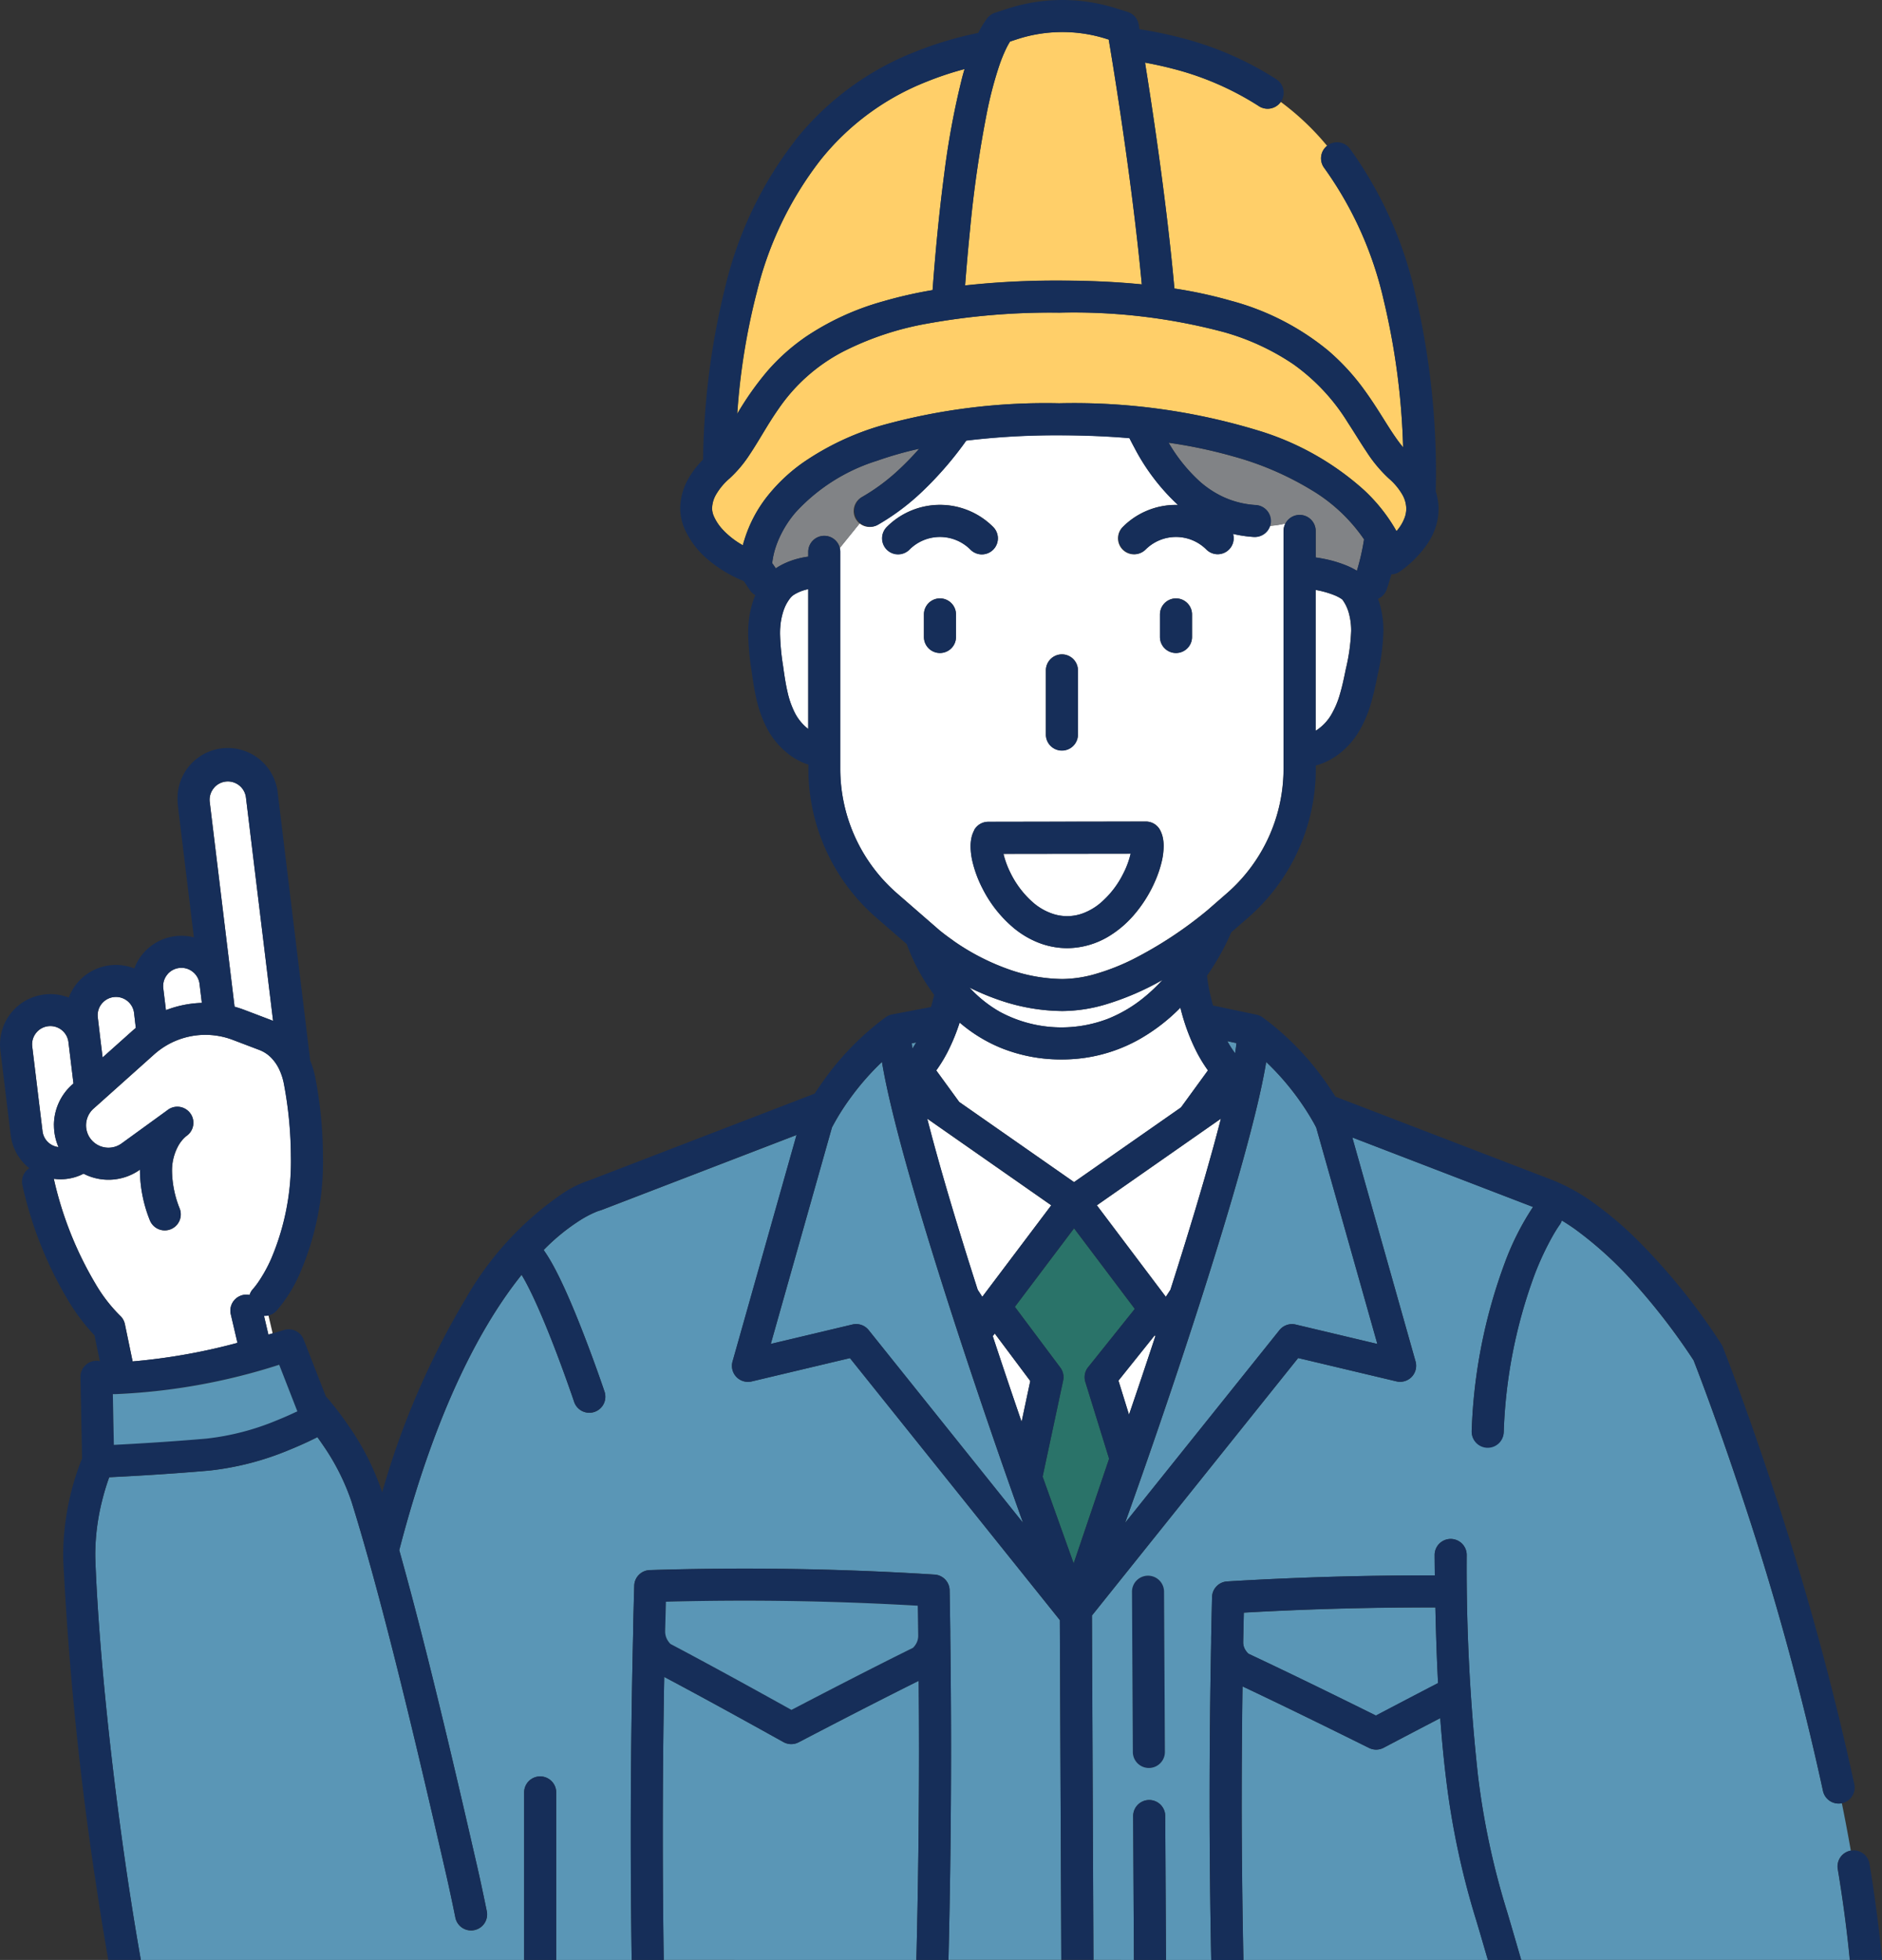 <svg xmlns="http://www.w3.org/2000/svg" xmlns:xlink="http://www.w3.org/1999/xlink" width="108.6" height="113.114" viewBox="0 0 108.6 113.114"><rect x="0" y="0" width="108.6" height="113.114" fill="#333333" stroke="none"/><defs><clipPath id="a"><rect width="108.6" height="113.114" fill="none"/></clipPath></defs><g clip-path="url(#a)"><path d="M322.76,368.824l-.259.049c.011.1.023.2.038.309.076-.114.149-.234.221-.359" transform="translate(-269.892 -308.658)" fill="#5a96b6"/><path d="M434.618,368.885q.032-.221.052-.414l-.527-.111a6.1,6.1,0,0,0,.449.7c.009-.057.018-.117.026-.172" transform="translate(-363.321 -308.27)" fill="#5a96b6"/><path d="M351.234,471.841a.942.942,0,0,1-.083.095c.556,1.691,1.12,3.363,1.666,4.953l.5-2.358-2.05-2.739Z" transform="translate(-293.868 -394.829)" fill="#fff"/><path d="M34.619,437.353c.463,4.031,1.056,8.179,1.7,11.807h22.12c0-4.9,0-8.612,0-9.476v-.191a.925.925,0,0,1,1.85,0s0,4.06,0,9.668h4.353q-.053-3.625-.053-7.249,0-5.855.139-11.708c0-.021,0-.042,0-.063,0-.038,0-.075,0-.112l0-.1s0,0,0-.005q.029-1.183.062-2.366a.926.926,0,0,1,.9-.9q2.739-.086,5.478-.086,5.477,0,10.953.345a.923.923,0,0,1,.867.906q.022,1.184.038,2.367s0,0,0,.005c0,.03,0,.059,0,.089s0,.079,0,.119v.039s0,.009,0,.014q.044,3.311.045,6.622,0,6.04-.15,12.077h6.514l-.086-19.61L77.24,414.425l-5.674,1.348a.925.925,0,0,1-1.1-1.151l3.693-13.073-11.261,4.332a.917.917,0,0,1-.1.031h0l-.037.011c-.039.013-.107.037-.2.076a6.132,6.132,0,0,0-.856.448,11.745,11.745,0,0,0-2.141,1.743c.1.142.2.294.3.457.212.348.422.746.633,1.18.421.865.843,1.87,1.222,2.832.759,1.923,1.346,3.671,1.349,3.68a.925.925,0,1,1-1.753.589l-.01-.028-.029-.086c-.025-.075-.063-.185-.112-.325-.1-.279-.237-.677-.408-1.146-.341-.938-.8-2.164-1.287-3.3-.322-.757-.654-1.476-.954-2.03-.078-.144-.153-.274-.225-.392-2.228,2.779-4.909,7.6-7.06,15.892.524,1.867,1.057,3.9,1.59,6.016.874,3.474,1.744,7.175,2.563,10.739.076.332.2.874.362,1.572s.345,1.556.541,2.527a.925.925,0,0,1-1.813.367c-.193-.955-.377-1.8-.532-2.487s-.281-1.222-.36-1.565c-.817-3.557-1.685-7.247-2.554-10.7s-1.739-6.674-2.554-9.281a13.1,13.1,0,0,0-1.645-3.254c-.11-.164-.218-.317-.32-.458-.362.184-.919.45-1.608.73a16.589,16.589,0,0,1-4.628,1.2c-2.382.209-4.714.334-5.777.385-.025.069-.051.142-.078.219-.11.322-.229.713-.337,1.151a12.9,12.9,0,0,0-.391,3.049q0,.192.007.385c.119,3.178.454,7.155.924,11.25" transform="translate(-28.192 -336.045)" fill="#5a96b6"/><path d="M397.772,472.454c-.013-.014-.026-.028-.038-.043l-2.095,2.616.609,1.967c.5-1.466,1.016-3,1.524-4.54" transform="translate(-331.099 -395.347)" fill="#fff"/><path d="M401.347,557.455a.925.925,0,0,0-.92.93l.048,9.248a.925.925,0,1,0,1.85-.01l-.049-9.248a.925.925,0,0,0-.93-.92" transform="translate(-335.105 -466.518)" fill="#162e59"/><path d="M249.079,609.611q.148-6.037.153-12.077,0-2.016-.018-4.033c-2.291,1.14-4.6,2.335-6.928,3.548a.922.922,0,0,1-.878-.012c-2.308-1.284-4.6-2.55-6.879-3.76q-.083,4.541-.084,9.084,0,3.624.055,7.249Z" transform="translate(-196.2 -496.497)" fill="#5a96b6"/><path d="M225.011,577.545q-.053-3.625-.055-7.249,0-4.543.084-9.084c2.275,1.21,4.571,2.476,6.879,3.76a.922.922,0,0,0,.878.012c2.325-1.213,4.638-2.409,6.928-3.548q.016,2.017.018,4.033,0,6.04-.153,12.077h1.852q.147-6.037.15-12.077,0-3.311-.045-6.622s0-.009,0-.014v-.039c0-.04,0-.079,0-.119s0-.059,0-.089c0,0,0,0,0-.005q-.016-1.183-.038-2.367a.923.923,0,0,0-.867-.906q-5.475-.345-10.953-.345-2.739,0-5.478.086a.926.926,0,0,0-.9.9q-.034,1.183-.062,2.366s0,0,0,.005c0,.032,0,.064,0,.1s0,.075,0,.112c0,.021,0,.042,0,.063q-.138,5.853-.139,11.709,0,3.624.053,7.249Zm.084-18.977c.013-.565.029-1.131.045-1.7q2.274-.06,4.547-.061,4.992,0,9.984.291.014.858.027,1.716v.014a.934.934,0,0,1-.094.413,1.058,1.058,0,0,1-.209.287c-2.325,1.15-4.666,2.358-7.012,3.582-2.336-1.3-4.667-2.582-6.981-3.806a1.125,1.125,0,0,1-.213-.3.96.96,0,0,1-.093-.415v-.024l-.925-.022Z" transform="translate(-186.711 -464.431)" fill="#162e59"/><path d="M230.553,568.083a.959.959,0,0,0,.093.415,1.124,1.124,0,0,0,.213.3c2.315,1.224,4.645,2.507,6.981,3.806,2.346-1.223,4.688-2.432,7.012-3.582a1.059,1.059,0,0,0,.209-.287.936.936,0,0,0,.094-.413v-.014c-.008-.572-.018-1.144-.027-1.716q-4.991-.29-9.984-.291-2.273,0-4.547.061c-.015.565-.031,1.131-.045,1.7l-.925-.022.925.022Z" transform="translate(-192.17 -473.921)" fill="#5a96b6"/><path d="M453.428,612.409l-.082-.282c-.241-.83-.448-1.541-.588-2a46.275,46.275,0,0,1-1.731-8.1c-.136-1.089-.252-2.269-.347-3.575q-1.63.848-3.268,1.711a.925.925,0,0,1-.842.01c-2.451-1.215-4.889-2.412-7.3-3.552q-.046,3.268-.047,6.536,0,4.627.1,9.251Z" transform="translate(-367.569 -499.294)" fill="#5a96b6"/><path d="M435.021,570.7a.832.832,0,0,0,.092.383,1.035,1.035,0,0,0,.217.282c2.437,1.144,4.891,2.348,7.351,3.566q1.8-.945,3.586-1.875c-.069-1.326-.12-2.772-.154-4.366l-.464,0q-5.295,0-10.59.3-.02.848-.038,1.7l-.925-.018.925.018Z" transform="translate(-363.283 -475.917)" fill="#5a96b6"/><path d="M345.467,357.212c-.071-.231-.134-.464-.193-.7a10.78,10.78,0,0,1-2.284,1.775,9.042,9.042,0,0,1-4.552,1.213,9.221,9.221,0,0,1-3.463-.644,8.714,8.714,0,0,1-2.438-1.489,11.369,11.369,0,0,1-.713,1.729,8.323,8.323,0,0,1-.637,1.035l1.324,1.819,6.628,4.63,6.17-4.31,1.557-2.139a8.325,8.325,0,0,1-.636-1.035,11.5,11.5,0,0,1-.762-1.885" transform="translate(-277.161 -298.355)" fill="#fff"/><path d="M388.667,449.9l-.044-8.3a.925.925,0,0,1,1.85-.01l.044,8.309h2.61q-.092-4.625-.093-9.251,0-4.54.089-9.081h0c0-.018,0-.036,0-.054s0-.065,0-.1,0-.072,0-.109V431.3q.023-1.173.052-2.346a.925.925,0,0,1,.869-.9q5.776-.348,11.551-.348l.435,0c0-.383-.008-.773-.011-1.173a.925.925,0,0,1,1.85-.012,110.237,110.237,0,0,0,.653,12.766,44.38,44.38,0,0,0,1.666,7.79c.19.628.486,1.656.826,2.821h18.959c-.164-1.713-.4-3.473-.695-5.247a.925.925,0,0,1,.757-1.062q-.24-1.366-.517-2.734a.925.925,0,0,1-1.092-.715,162.982,162.982,0,0,0-4.623-16.848c-1.45-4.4-2.629-7.453-2.844-8a37.055,37.055,0,0,0-3.43-4.46,21.621,21.621,0,0,0-3.409-3.109q-.391-.277-.763-.5a.912.912,0,0,1-.132.26h0l0,0-.017.024c-.017.024-.044.063-.079.117-.072.109-.18.281-.314.517a16.781,16.781,0,0,0-1.018,2.179,28.918,28.918,0,0,0-1.792,9.11.925.925,0,0,1-1.848-.089,30.766,30.766,0,0,1,1.916-9.692,15.567,15.567,0,0,1,1.622-3.207l-10.428-4.012,3.652,12.928a.925.925,0,0,1-1.1,1.151l-5.674-1.348-11.9,14.862.087,19.872Zm.808-22.177a.925.925,0,0,1,.93.92l.049,9.248a.925.925,0,0,1-1.85.01l-.049-9.248a.925.925,0,0,1,.92-.93" transform="translate(-323.234 -336.785)" fill="#5a96b6"/><path d="M363.218,442.584l2.694-3.364-3.505-4.652L358.99,439.1l2.623,3.505a.923.923,0,0,1,.164.747l-1.185,5.547,1.791,5.009,2.046-6.045-1.372-4.431a.926.926,0,0,1,.161-.852" transform="translate(-300.428 -363.677)" fill="#2a7369"/><path d="M330.9,405.652l.265.407,3.981-5.282-7.158-5c.438,1.712,1,3.695,1.64,5.8.4,1.324.83,2.7,1.273,4.079" transform="translate(-274.486 -331.213)" fill="#fff"/><path d="M391.978,406.059l.265-.408c.287-.9.567-1.785.838-2.661.813-2.626,1.538-5.122,2.073-7.214l-7.158,5Z" transform="translate(-324.703 -331.213)" fill="#fff"/><path d="M277.362,390.865a.926.926,0,0,1,.936.322l8.91,11.126c-.268-.746-.551-1.54-.845-2.379-1.379-3.926-3-8.737-4.378-13.19-.919-2.969-1.73-5.778-2.291-8.071-.275-1.123-.489-2.119-.628-2.964a15.149,15.149,0,0,0-1.855,2.128,13.409,13.409,0,0,0-1.032,1.657l-3.528,12.49Z" transform="translate(-228.173 -314.42)" fill="#5a96b6"/><path d="M397.978,402.314l8.91-11.125a.926.926,0,0,1,.936-.322l4.712,1.12-3.528-12.49-.023-.045c-.041-.078-.1-.2-.19-.346-.172-.3-.434-.727-.786-1.221a15.168,15.168,0,0,0-1.888-2.174c-.012.072-.024.144-.036.218-.133.762-.323,1.641-.56,2.616-.473,1.949-1.131,4.28-1.886,6.773-1.509,4.985-3.4,10.611-4.959,15.026q-.365,1.034-.7,1.971" transform="translate(-333.056 -314.421)" fill="#5a96b6"/><path d="M355.384,303.124a5.478,5.478,0,0,0,1.314,1.733,3.348,3.348,0,0,0,1.2.674,2.624,2.624,0,0,0,1.768-.082,3.421,3.421,0,0,0,.889-.531,5.377,5.377,0,0,0,1.343-1.71,5.022,5.022,0,0,0,.431-1.155l0-.013-7.335.009c.013.061.029.125.048.191a5.2,5.2,0,0,0,.342.883" transform="translate(-297.084 -252.769)" fill="#fff"/><path d="M303.615,183.185a13.264,13.264,0,0,0,3.337,1.7,9.546,9.546,0,0,0,2.937.509h.039a7.1,7.1,0,0,0,1.924-.3,12.715,12.715,0,0,0,2.13-.84,23.21,23.21,0,0,0,4.3-2.832l1.1-.959a9.54,9.54,0,0,0,3.288-7.205V159.541a.919.919,0,0,1,.1-.42l-.072,0a5.827,5.827,0,0,1-.828.12.924.924,0,0,1-.943.64,7.4,7.4,0,0,1-1.171-.174.922.922,0,0,1-1.541.9,2.482,2.482,0,0,0-3.506,0,.925.925,0,1,1-1.31-1.306,4.315,4.315,0,0,1,3.063-1.269c.041,0,.081,0,.121,0a12.168,12.168,0,0,1-2.531-3.336c-.094-.172-.183-.345-.271-.519-1.243-.106-2.591-.165-4.059-.165a43.33,43.33,0,0,0-5.356.306,20.286,20.286,0,0,1-2.532,2.93,13.348,13.348,0,0,1-2.592,1.941.925.925,0,0,1-1.034-.088l-1.145,1.416a.918.918,0,0,1,.027.219v12.52a9.54,9.54,0,0,0,3.288,7.205l2.438,2.116c.2.166.472.373.8.6m11.925-18.824a.925.925,0,0,1,1.85,0v1.3a.925.925,0,0,1-1.85,0Zm-.809,11.955a.927.927,0,0,1,.811.478,1.654,1.654,0,0,1,.172.484,2.375,2.375,0,0,1,.042.458,4.066,4.066,0,0,1-.127.953,6.565,6.565,0,0,1-.345,1.019,7.669,7.669,0,0,1-1.3,2.064,6.035,6.035,0,0,1-1.352,1.143,4.7,4.7,0,0,1-2.431.708h-.011a4.6,4.6,0,0,1-1.675-.324,5.269,5.269,0,0,1-1.375-.812,7.2,7.2,0,0,1-1.831-2.3,6.825,6.825,0,0,1-.591-1.594,3.918,3.918,0,0,1-.1-.845,2.368,2.368,0,0,1,.041-.455,1.655,1.655,0,0,1,.17-.48.927.927,0,0,1,.81-.48Zm-5.773-8.727a.925.925,0,0,1,1.85,0v3.7a.925.925,0,1,1-1.85,0Zm-9.174-6.976a.925.925,0,0,1,0-1.308,4.331,4.331,0,0,1,6.124,0,.925.925,0,1,1-1.31,1.306,2.482,2.482,0,0,0-3.507,0,.925.925,0,0,1-1.308,0m2.137,5.049v-1.3a.925.925,0,0,1,1.85,0v1.3a.925.925,0,0,1-1.85,0" transform="translate(-248.606 -128.895)" fill="#fff"/><path d="M420.1,161.284a.924.924,0,0,1,1.748.42v1.53c.187.024.379.056.575.1a6.959,6.959,0,0,1,1.284.4,4.162,4.162,0,0,1,.52.268,13.19,13.19,0,0,0,.413-1.813,9.694,9.694,0,0,0-3.084-2.878,17.642,17.642,0,0,0-4.443-1.905,28.353,28.353,0,0,0-3.75-.794,9.4,9.4,0,0,0,1.814,2.251,5.62,5.62,0,0,0,1.335.876,5.255,5.255,0,0,0,1.871.47.925.925,0,0,1,.86.986.915.915,0,0,1-.043.219,5.786,5.786,0,0,0,.828-.12Z" transform="translate(-345.927 -131.058)" fill="#818386"/><path d="M277.958,162.806a.925.925,0,0,1,.354-1.259,11.469,11.469,0,0,0,2.2-1.644c.4-.373.768-.763,1.106-1.147a20.643,20.643,0,0,0-2.424.69,10.679,10.679,0,0,0-4.689,2.964,6.071,6.071,0,0,0-1.106,1.856,4.6,4.6,0,0,0-.262,1.093q.107.151.21.3c.034-.023.067-.046.1-.068a4.045,4.045,0,0,1,.733-.354,4.818,4.818,0,0,1,1.037-.255v-.276a.924.924,0,0,1,1.822-.219l1.145-1.416a.915.915,0,0,1-.225-.266" transform="translate(-228.578 -132.858)" fill="#818386"/><path d="M276.752,208.734a.916.916,0,0,0-.21.169,2.387,2.387,0,0,0-.421.76,3.773,3.773,0,0,0-.19.959q-.014.192-.013.391a13.578,13.578,0,0,0,.173,1.841c.073.526.147,1.033.255,1.5a5.068,5.068,0,0,0,.451,1.263,2.842,2.842,0,0,0,.548.715,2.382,2.382,0,0,0,.2.167V208.43c-.054.012-.108.024-.162.039a2.465,2.465,0,0,0-.631.265" transform="translate(-230.907 -174.429)" fill="#fff"/><path d="M467.292,210.055a2.382,2.382,0,0,0-.372-.782l-.018-.016a.856.856,0,0,0-.1-.07,2.421,2.421,0,0,0-.382-.188,5.469,5.469,0,0,0-1.051-.291v8.133c.028-.017.056-.034.084-.052a2.772,2.772,0,0,0,.794-.832,5.072,5.072,0,0,0,.528-1.233c.137-.459.241-.961.347-1.481h0a11.125,11.125,0,0,0,.3-2.17c0-.016,0-.032,0-.048a3.764,3.764,0,0,0-.131-.969" transform="translate(-389.458 -174.662)" fill="#fff"/><path d="M370.89,237.08a.925.925,0,0,0,.925-.925v-3.7a.925.925,0,1,0-1.85,0v3.7a.925.925,0,0,0,.925.925" transform="translate(-309.613 -193.757)" fill="#162e59"/><path d="M343.524,291.187a1.655,1.655,0,0,0-.17.48,2.365,2.365,0,0,0-.041.455,3.919,3.919,0,0,0,.1.845,6.837,6.837,0,0,0,.591,1.594,7.2,7.2,0,0,0,1.831,2.3,5.268,5.268,0,0,0,1.375.812,4.6,4.6,0,0,0,1.675.324h.011a4.7,4.7,0,0,0,2.431-.708,6.035,6.035,0,0,0,1.352-1.143,7.668,7.668,0,0,0,1.3-2.064,6.564,6.564,0,0,0,.345-1.019,4.064,4.064,0,0,0,.127-.953,2.389,2.389,0,0,0-.042-.458,1.662,1.662,0,0,0-.172-.484.927.927,0,0,0-.811-.478l-9.1.011a.927.927,0,0,0-.81.48m9.029,1.359s0,.008,0,.013a5.02,5.02,0,0,1-.431,1.155,5.373,5.373,0,0,1-1.343,1.71,3.423,3.423,0,0,1-.889.531,2.624,2.624,0,0,1-1.769.082,3.346,3.346,0,0,1-1.2-.674,5.478,5.478,0,0,1-1.314-1.733,5.2,5.2,0,0,1-.342-.883c-.019-.066-.034-.13-.048-.191Z" transform="translate(-287.308 -243.275)" fill="#162e59"/><path d="M411.24,214.89a.925.925,0,0,0,.925-.925v-1.3a.925.925,0,1,0-1.85,0v1.3a.925.925,0,0,0,.925.925" transform="translate(-343.38 -177.199)" fill="#162e59"/><path d="M328.674,213.966v-1.3a.925.925,0,0,0-1.85,0v1.3a.925.925,0,0,0,1.85,0" transform="translate(-273.509 -177.2)" fill="#162e59"/><path d="M317.15,181.218a.925.925,0,1,0,1.31-1.306,4.331,4.331,0,0,0-6.124,0,.925.925,0,1,0,1.308,1.308,2.482,2.482,0,0,1,3.507,0" transform="translate(-261.158 -149.501)" fill="#162e59"/><path d="M344.731,348.573a7.484,7.484,0,0,0,6.174.365,7.962,7.962,0,0,0,2.1-1.249,9.906,9.906,0,0,0,1.044-.993,15.724,15.724,0,0,1-3.33,1.429,8.939,8.939,0,0,1-2.429.366h-.053a11.385,11.385,0,0,1-3.507-.6,13.967,13.967,0,0,1-1.825-.758l.046.052a7.248,7.248,0,0,0,1.776,1.392" transform="translate(-286.97 -290.14)" fill="#fff"/><path d="M495.277,163.432l-.235.263Z" transform="translate(-414.286 -136.771)" fill="#fff"/><path d="M411.589,24.666A16.951,16.951,0,0,0,406.6,22.5c-.514-.135-1.041-.249-1.579-.347.442,2.757,1.181,7.681,1.627,12.3q.036.37.068.737a25.9,25.9,0,0,1,3.263.708,14.829,14.829,0,0,1,5.6,2.867,13.008,13.008,0,0,1,2.111,2.3c.736,1.012,1.262,1.963,1.769,2.69.153.221.3.42.455.6a41.277,41.277,0,0,0-1.124-8.506,21.066,21.066,0,0,0-3.424-7.611.924.924,0,0,1,.162-1.279,15.151,15.151,0,0,0-2.676-2.538.924.924,0,0,1-1.263.247" transform="translate(-338.948 -18.541)" fill="#ffcf69"/><path d="M264.636,39.945a15.344,15.344,0,0,1,4.533-2.1,25.15,25.15,0,0,1,2.869-.654c.152-2.063.368-4.425.672-6.7a46.474,46.474,0,0,1,1.034-5.563c.045-.168.091-.332.138-.493a18.523,18.523,0,0,0-2.224.742,14.728,14.728,0,0,0-6.1,4.52l-.009.012a20.249,20.249,0,0,0-3.681,7.717,38.375,38.375,0,0,0-1.1,6.91,17.379,17.379,0,0,1,1.726-2.451,11.724,11.724,0,0,1,2.15-1.941" transform="translate(-218.222 -20.45)" fill="#ffcf69"/><path d="M351.581,25.9c0-.037-.007-.074-.01-.111-.207-2.191-.485-4.473-.768-6.562-.461-3.4-.933-6.289-1.13-7.457l-.169-.053a8.414,8.414,0,0,0-5.12.033l-.405.132a4.42,4.42,0,0,0-.23.419,8.83,8.83,0,0,0-.39.961,22.167,22.167,0,0,0-.7,2.642,68.252,68.252,0,0,0-.982,6.754c-.116,1.134-.213,2.252-.293,3.3a48.488,48.488,0,0,1,5.429-.28c1.759,0,3.339.078,4.767.219" transform="translate(-285.695 -9.488)" fill="#ffcf69"/><path d="M257.166,119.244a15.648,15.648,0,0,1,4.538-2.131,35.346,35.346,0,0,1,10.205-1.267,36.467,36.467,0,0,1,11.554,1.593,16.076,16.076,0,0,1,6.036,3.414,9.853,9.853,0,0,1,1.786,2.217q.046.08.088.156c.013-.015.028-.03.04-.045a2.434,2.434,0,0,0,.451-.783,1.514,1.514,0,0,0,.076-.469,1.667,1.667,0,0,0-.226-.811,3.621,3.621,0,0,0-.783-.935,7.943,7.943,0,0,1-1.274-1.526c-.369-.549-.711-1.123-1.09-1.7a11.537,11.537,0,0,0-3.155-3.374,13.808,13.808,0,0,0-4-1.846,33.648,33.648,0,0,0-9.5-1.122,39.918,39.918,0,0,0-7.67.641,17.332,17.332,0,0,0-4.769,1.591,10.228,10.228,0,0,0-3.759,3.324c-.631.9-1.111,1.81-1.681,2.659a7.089,7.089,0,0,1-1.142,1.354,3.621,3.621,0,0,0-.783.935,1.667,1.667,0,0,0-.226.811,1.22,1.22,0,0,0,.12.473,2.738,2.738,0,0,0,.465.7,4.694,4.694,0,0,0,1.193.937c.021-.085.045-.172.071-.262a7.7,7.7,0,0,1,1.4-2.644,9.96,9.96,0,0,1,2.034-1.891" transform="translate(-210.79 -92.571)" fill="#ffcf69"/><path d="M34.678,355.087l.135,1.109,1.737-1.553h0c.059-.052.12-.1.18-.151l-.1-.862a1.054,1.054,0,0,0-1.044-.927,1.1,1.1,0,0,0-.129.008,1.054,1.054,0,0,0-.927,1.044,1.093,1.093,0,0,0,.008.129Z" transform="translate(-28.892 -295.167)" fill="#fff"/><path d="M93.64,466.47l.244-.07-.243-1.034a.925.925,0,0,1-.255.021Z" transform="translate(-78.151 -389.451)" fill="#fff"/><path d="M12.6,368.724a3.131,3.131,0,0,1,1.047-2.341h0l.08-.071-.29-2.389A1.054,1.054,0,0,0,12.4,363a1.08,1.08,0,0,0-.131.008,1.053,1.053,0,0,0-.927,1.043,1.071,1.071,0,0,0,.008.13l.593,4.884a1.048,1.048,0,0,0,.924.918,3.146,3.146,0,0,1-.262-1.255" transform="translate(-9.488 -303.781)" fill="#fff"/><path d="M57.862,344.795l.007.058a6.279,6.279,0,0,1,2.072-.419l-.133-1.1a1.047,1.047,0,0,0-.4-.7h0a1.038,1.038,0,0,0-.644-.223,1.088,1.088,0,0,0-.131.008,1.054,1.054,0,0,0-.927,1.044,1.093,1.093,0,0,0,.008.129Z" transform="translate(-48.294 -286.554)" fill="#fff"/><path d="M75.395,287.959l.187,1.543c.186.052.371.111.555.181h0l1.531.582h0c.047.018.093.038.138.057l-1.566-12.892A1.054,1.054,0,0,0,75.2,276.5a1.081,1.081,0,0,0-.131.008,1.054,1.054,0,0,0-.927,1.044,1.06,1.06,0,0,0,.008.129Z" transform="translate(-62.045 -231.398)" fill="#fff"/><path d="M22.838,382.288h0a.929.929,0,0,1,.3.507l.447,2.157a34.678,34.678,0,0,0,6.05-1.072l-.387-1.647a.923.923,0,0,1,1.084-1.117.915.915,0,0,1,.206-.356h0l.009-.01c.01-.012.029-.033.054-.064.051-.062.131-.164.23-.306a8.439,8.439,0,0,0,.753-1.354,14.349,14.349,0,0,0,1.136-5.921,22.952,22.952,0,0,0-.394-4.119,3.537,3.537,0,0,0-.263-.852v0a2.473,2.473,0,0,0-.487-.715,1.909,1.909,0,0,0-.678-.442l-1.53-.582h0a4.425,4.425,0,0,0-.881-.235h0a4.433,4.433,0,0,0-3.209.721h0a4.5,4.5,0,0,0-.451.354h0l-3.058,2.735h0l-.44.393h0a1.278,1.278,0,0,0-.323.444,1.289,1.289,0,0,0,.338,1.494l.008.007a1.293,1.293,0,0,0,1.6.064h0l2.579-1.87.039-.03.081-.059a.925.925,0,0,1,1.081,1.5l-.058.042h0a2,2,0,0,0-.465.574,2.972,2.972,0,0,0-.351,1.481,6.027,6.027,0,0,0,.45,2.141.925.925,0,0,1-1.728.66,7.865,7.865,0,0,1-.572-2.8c0-.042,0-.083,0-.124a3.131,3.131,0,0,1-3.254.232,2.884,2.884,0,0,1-.974.3,2.851,2.851,0,0,1-.742-.006,20.682,20.682,0,0,0,2.4,6.051,8.848,8.848,0,0,0,1.407,1.828" transform="translate(-15.929 -306.379)" fill="#fff"/><path d="M402.693,637.745a.925.925,0,0,0-1.85.01l.044,8.3h1.85Z" transform="translate(-335.454 -532.94)" fill="#162e59"/><path d="M429.731,559.507q0-3.268.047-6.536c2.415,1.14,4.853,2.337,7.3,3.552a.926.926,0,0,0,.842-.01q1.638-.863,3.268-1.711c.1,1.306.211,2.486.347,3.575a46.286,46.286,0,0,0,1.731,8.1c.14.463.347,1.174.588,2l.082.282h1.926c-.339-1.166-.636-2.194-.826-2.822a44.409,44.409,0,0,1-1.666-7.79,110.231,110.231,0,0,1-.653-12.766.925.925,0,1,0-1.85.012q0,.6.011,1.173l-.435,0q-5.776,0-11.551.348a.925.925,0,0,0-.869.9q-.029,1.173-.052,2.346s0,0,0,.006c0,.036,0,.072,0,.109s0,.065,0,.1,0,.036,0,.054h0q-.088,4.541-.089,9.081,0,4.626.093,9.251h1.853q-.093-4.625-.1-9.251m.089-9.1q.017-.848.038-1.7,5.3-.3,10.59-.3l.464,0c.033,1.594.085,3.041.154,4.366q-1.789.927-3.586,1.875c-2.46-1.218-4.914-2.422-7.351-3.566a1.032,1.032,0,0,1-.217-.282.83.83,0,0,1-.092-.383v-.018l-.925-.018Z" transform="translate(-358.081 -455.644)" fill="#162e59"/><path d="M187.25,629.395a.925.925,0,1,0-1.85,0s0,.065,0,.191c0,.864,0,4.58,0,9.476h1.85c0-5.607,0-9.668,0-9.668" transform="translate(-155.156 -525.948)" fill="#162e59"/><path d="M.615,65.5a2.891,2.891,0,0,0,1.074,1.921.925.925,0,0,0-.394.988,22.368,22.368,0,0,0,2.717,6.774,11.643,11.643,0,0,0,1.44,1.883l.309,1.489H5.751a.924.924,0,0,0-1.108.924l.094,4.693c-.081.194-.169.427-.263.7a15.27,15.27,0,0,0-.828,4.8q0,.225.008.454a185.438,185.438,0,0,0,1.964,19.122c.2,1.328.413,2.624.631,3.865H8.127c-.644-3.628-1.237-7.776-1.7-11.807-.47-4.1-.806-8.072-.924-11.25q-.007-.193-.007-.384a12.91,12.91,0,0,1,.391-3.049c.108-.438.227-.829.337-1.151.026-.077.052-.15.078-.219,1.063-.051,3.4-.176,5.777-.385a16.59,16.59,0,0,0,4.628-1.2c.689-.279,1.246-.546,1.608-.73.1.141.209.295.32.458a13.09,13.09,0,0,1,1.645,3.254c.816,2.607,1.686,5.827,2.554,9.281s1.737,7.145,2.554,10.7c.079.342.2.875.36,1.565s.339,1.532.532,2.487a.925.925,0,0,0,1.813-.366c-.2-.971-.384-1.829-.541-2.527s-.285-1.24-.361-1.572c-.818-3.564-1.689-7.265-2.563-10.739-.533-2.117-1.066-4.149-1.59-6.016,2.151-8.287,4.832-13.113,7.06-15.892.072.118.147.249.225.392.3.554.633,1.273.954,2.03.483,1.137.947,2.363,1.287,3.3.17.469.31.867.407,1.146.049.14.086.25.112.325l.029.085.009.028a.925.925,0,1,0,1.753-.589c0-.009-.59-1.757-1.349-3.68-.38-.962-.8-1.967-1.222-2.832-.211-.433-.421-.831-.633-1.179-.1-.164-.2-.315-.3-.458A11.746,11.746,0,0,1,33.508,70.4a6.132,6.132,0,0,1,.856-.448c.094-.039.162-.063.2-.076l.036-.011h0a.926.926,0,0,0,.1-.031L45.962,65.5,42.269,78.577a.925.925,0,0,0,1.1,1.151l5.674-1.348L61.159,93.5l.086,19.61h1.85l-.087-19.872,11.9-14.862,5.674,1.348a.925.925,0,0,0,1.1-1.151L78.036,65.649,88.464,69.66a15.559,15.559,0,0,0-1.622,3.207,30.763,30.763,0,0,0-1.916,9.692.925.925,0,1,0,1.847.088,28.924,28.924,0,0,1,1.792-9.11,16.772,16.772,0,0,1,1.018-2.179c.133-.235.241-.407.313-.517.036-.055.063-.094.08-.117l.017-.024,0,0h0a.912.912,0,0,0,.132-.261q.371.222.763.5A21.615,21.615,0,0,1,94.3,74.047a37.059,37.059,0,0,1,3.43,4.46c.215.549,1.394,3.6,2.843,8a162.936,162.936,0,0,1,4.623,16.848.925.925,0,0,0,1.092.715h0a.925.925,0,0,0,.714-1.1,165.756,165.756,0,0,0-4.823-17.488c-1.553-4.681-2.765-7.74-2.769-7.752a.87.87,0,0,0-.087-.167,36.6,36.6,0,0,0-4.9-6.06,20.787,20.787,0,0,0-2.464-2.081,11.044,11.044,0,0,0-2.373-1.317h0L77.061,63.292c-.166-.266-.366-.571-.6-.9a16.2,16.2,0,0,0-3.586-3.667l-.013-.009,0,0-.021-.013a.891.891,0,0,0-.087-.054l-.036-.016a.881.881,0,0,0-.083-.037c-.012,0-.024-.007-.036-.01a.911.911,0,0,0-.089-.025l-2.513-.529c-.054-.191-.1-.383-.148-.577-.087-.379-.154-.762-.2-1.139.315-.457.579-.891.791-1.272a13.541,13.541,0,0,0,.611-1.24l.951-.825a11.39,11.39,0,0,0,3.926-8.6v-.2c.069-.018.138-.038.206-.06a3.95,3.95,0,0,0,1.3-.742,4.7,4.7,0,0,0,.946-1.1h0a6.89,6.89,0,0,0,.729-1.68c.167-.563.28-1.117.387-1.641h0a12.746,12.746,0,0,0,.333-2.537c0-.023,0-.046,0-.069v0a5.609,5.609,0,0,0-.2-1.448q-.048-.171-.11-.34a.955.955,0,0,0,.515-.584c.095-.278.178-.554.255-.83a.924.924,0,0,0,.514-.179,6.407,6.407,0,0,0,1.585-1.612,3.99,3.99,0,0,0,.46-.95,3.309,3.309,0,0,0,0-2.054c.007-.29.012-.581.014-.874v-.013a45.135,45.135,0,0,0-1.216-10.6A22.888,22.888,0,0,0,77.894,8.58a.925.925,0,0,0-1.3-.18c-.007,0-.011.011-.018.016A.923.923,0,0,0,76.419,9.7a21.065,21.065,0,0,1,3.424,7.611,41.263,41.263,0,0,1,1.124,8.506c-.151-.178-.3-.376-.455-.6-.508-.728-1.034-1.678-1.769-2.69a13.007,13.007,0,0,0-2.111-2.3,14.827,14.827,0,0,0-5.6-2.867,25.876,25.876,0,0,0-3.263-.708q-.033-.367-.068-.737c-.445-4.619-1.185-9.543-1.627-12.3.538.1,1.066.213,1.579.347a16.952,16.952,0,0,1,4.992,2.163.924.924,0,0,0,1.263-.247l.016-.023a.925.925,0,0,0-.269-1.28,18.791,18.791,0,0,0-5.534-2.4,23.588,23.588,0,0,0-2.366-.489c-.03-.176-.046-.27-.046-.271A.928.928,0,0,0,65.07.688L64.36.467a10.266,10.266,0,0,0-6.243.04l-.7.229a.928.928,0,0,0-.445.313,5.3,5.3,0,0,0-.524.851,21.1,21.1,0,0,0-3.71,1.117,16.584,16.584,0,0,0-6.847,5.074h0l0,.006,0,.006h0a22.082,22.082,0,0,0-4.027,8.4,43.492,43.492,0,0,0-1.291,10.018,5.121,5.121,0,0,0-.868,1.137,3.52,3.52,0,0,0-.454,1.7,3.034,3.034,0,0,0,.279,1.222,4.977,4.977,0,0,0,1.343,1.733,7.59,7.59,0,0,0,2.044,1.223c.114.165.226.33.335.494a1.006,1.006,0,0,0,.332.32c-.038.09-.073.18-.105.271a5.613,5.613,0,0,0-.289,1.433v0c-.013.177-.018.352-.018.524a15.186,15.186,0,0,0,.191,2.1h0c.074.529.153,1.09.285,1.661a6.886,6.886,0,0,0,.624,1.722v0a4.593,4.593,0,0,0,1.3,1.512,3.751,3.751,0,0,0,.914.5c.053.019.107.035.161.052v.242a11.389,11.389,0,0,0,3.926,8.6l1.752,1.521c.068.195.178.481.337.83a11.5,11.5,0,0,0,1.242,2.1c-.053.236-.115.469-.182.7l-2.243.429-.011,0a.959.959,0,0,0-.131.037l-.034.015a.893.893,0,0,0-.093.043c-.015.008-.03.018-.045.028s-.037.021-.055.034a16.2,16.2,0,0,0-3.6,3.678c-.188.263-.353.51-.5.734L34.077,68.095a6.637,6.637,0,0,0-1.539.734,18.361,18.361,0,0,0-5.674,6.136,46.619,46.619,0,0,0-4.811,11.164l-.008-.027a14.935,14.935,0,0,0-1.908-3.782A17.669,17.669,0,0,0,18.9,80.694a.924.924,0,0,0-.09-.087l-1.288-3.3a.924.924,0,0,0-1.128-.55c-.226.068-.446.132-.664.2l-.243.07-.255-1.083a.907.907,0,0,0,.712-.28,8.383,8.383,0,0,0,1.393-2.25,16.2,16.2,0,0,0,1.3-6.679,24.788,24.788,0,0,0-.424-4.452h0a5.5,5.5,0,0,0-.323-1.1c0-.067-.008-.134-.016-.2L16.032,45.81a2.9,2.9,0,0,0-5.787.348,2.95,2.95,0,0,0,.021.352l.922,7.588a2.9,2.9,0,0,0-.716-.09,2.941,2.941,0,0,0-.354.021A2.9,2.9,0,0,0,7.75,55.891a2.888,2.888,0,0,0-1.062-.2,2.9,2.9,0,0,0-2.72,1.883,2.878,2.878,0,0,0-1.061-.2,2.934,2.934,0,0,0-.354.022A2.9,2.9,0,0,0,.022,60.619Zm61.34,24.73-1.791-5.009,1.185-5.547a.924.924,0,0,0-.164-.747l-2.623-3.506,3.416-4.534,3.505,4.652L62.79,78.906a.927.927,0,0,0-.161.852L64,84.189ZM59.453,79.7l-.5,2.358c-.546-1.59-1.109-3.262-1.666-4.953a.9.9,0,0,0,.083-.095l.037-.049Zm7.182-2.638c.013.014.025.029.038.043-.508,1.545-1.022,3.075-1.524,4.54L64.54,79.68ZM71.349,60.2c-.014.129-.031.267-.052.414-.008.055-.017.114-.026.172a6.108,6.108,0,0,1-.449-.7Zm1.119,3.922c.236-.975.427-1.853.56-2.616.013-.074.025-.146.036-.218a15.181,15.181,0,0,1,1.888,2.174c.352.493.615.921.786,1.221.086.15.149.268.19.346l.023.044,3.528,12.49-4.712-1.12a.927.927,0,0,0-.936.322l-8.91,11.125q.336-.935.7-1.971c1.556-4.414,3.45-10.041,4.959-15.026.754-2.493,1.413-4.825,1.886-6.773m-2.016.44c-.535,2.093-1.261,4.588-2.074,7.214-.271.876-.552,1.766-.838,2.661l-.265.408-3.98-5.282Zm-.746-2.786-1.557,2.139-6.17,4.31L55.351,63.6l-1.324-1.819a8.326,8.326,0,0,0,.636-1.035,11.369,11.369,0,0,0,.713-1.729A8.716,8.716,0,0,0,57.814,60.5a9.223,9.223,0,0,0,3.463.644,9.041,9.041,0,0,0,4.552-1.213,10.779,10.779,0,0,0,2.284-1.775c.059.234.122.468.193.7a11.489,11.489,0,0,0,.762,1.885,8.341,8.341,0,0,0,.637,1.035M55.939,56.99a13.982,13.982,0,0,0,1.825.758,11.393,11.393,0,0,0,3.507.6h.053a8.933,8.933,0,0,0,2.429-.366,15.727,15.727,0,0,0,3.33-1.429,9.863,9.863,0,0,1-1.044.993,7.953,7.953,0,0,1-2.1,1.249,7.483,7.483,0,0,1-6.174-.365,7.248,7.248,0,0,1-1.776-1.392l-.046-.052m21.73-18.408h0c-.106.521-.21,1.022-.347,1.481a5.071,5.071,0,0,1-.528,1.233,2.768,2.768,0,0,1-.794.832c-.028.019-.056.035-.084.052V34.046a5.481,5.481,0,0,1,1.051.291,2.421,2.421,0,0,1,.382.188.8.8,0,0,1,.1.07l.018.016a2.383,2.383,0,0,1,.372.782,3.773,3.773,0,0,1,.131.969c0,.016,0,.032,0,.049a11.124,11.124,0,0,1-.3,2.17M55.983,13.174a68.25,68.25,0,0,1,.982-6.754,22.209,22.209,0,0,1,.7-2.642,8.813,8.813,0,0,1,.39-.961,4.36,4.36,0,0,1,.23-.418l.405-.132a8.414,8.414,0,0,1,5.12-.033l.169.053c.2,1.168.669,4.057,1.13,7.457.283,2.089.561,4.371.769,6.562,0,.037.007.074.01.111-1.428-.142-3.008-.219-4.767-.219a48.488,48.488,0,0,0-5.429.28c.08-1.05.177-2.167.293-3.3m-12.342,3.8a20.249,20.249,0,0,1,3.681-7.717l.009-.012a14.727,14.727,0,0,1,6.1-4.52,18.52,18.52,0,0,1,2.224-.742c-.047.161-.093.325-.138.493a46.471,46.471,0,0,0-1.034,5.563c-.3,2.273-.52,4.634-.672,6.7a25.161,25.161,0,0,0-2.869.654,15.347,15.347,0,0,0-4.533,2.1,11.722,11.722,0,0,0-2.15,1.941,17.365,17.365,0,0,0-1.726,2.451,38.348,38.348,0,0,1,1.1-6.91m-.7,14.229c-.026.09-.05.177-.071.262a4.7,4.7,0,0,1-1.193-.937,2.742,2.742,0,0,1-.465-.7,1.22,1.22,0,0,1-.12-.473,1.667,1.667,0,0,1,.226-.811,3.621,3.621,0,0,1,.783-.935A7.1,7.1,0,0,0,43.24,26.26c.57-.849,1.05-1.762,1.681-2.659a10.231,10.231,0,0,1,3.759-3.324,17.328,17.328,0,0,1,4.769-1.591,39.916,39.916,0,0,1,7.67-.641,33.654,33.654,0,0,1,9.5,1.122,13.812,13.812,0,0,1,4,1.846,11.54,11.54,0,0,1,3.155,3.374c.379.579.721,1.153,1.09,1.7a7.931,7.931,0,0,0,1.274,1.526,3.618,3.618,0,0,1,.783.935,1.667,1.667,0,0,1,.226.811,1.514,1.514,0,0,1-.076.468,2.424,2.424,0,0,1-.451.783c-.012.015-.027.03-.039.045q-.042-.076-.088-.156a9.857,9.857,0,0,0-1.786-2.217,16.076,16.076,0,0,0-6.036-3.414,36.468,36.468,0,0,0-11.554-1.593,35.352,35.352,0,0,0-10.205,1.267,15.648,15.648,0,0,0-4.538,2.131,9.96,9.96,0,0,0-2.034,1.891,7.7,7.7,0,0,0-1.4,2.644m3.7,10.863a2.389,2.389,0,0,1-.2-.167,2.843,2.843,0,0,1-.548-.715,5.061,5.061,0,0,1-.451-1.263c-.108-.467-.182-.973-.255-1.5a13.544,13.544,0,0,1-.173-1.841c0-.133,0-.263.014-.391a3.77,3.77,0,0,1,.19-.959,2.379,2.379,0,0,1,.421-.761.914.914,0,0,1,.21-.169,2.466,2.466,0,0,1,.631-.264c.054-.015.108-.028.161-.039Zm5.138,9.5a9.54,9.54,0,0,1-3.288-7.205V31.85a.925.925,0,0,0-1.85,0v.276a4.827,4.827,0,0,0-1.038.255,4.045,4.045,0,0,0-.733.354c-.034.021-.068.045-.1.068q-.1-.15-.21-.3a4.6,4.6,0,0,1,.262-1.093,6.078,6.078,0,0,1,1.106-1.856,10.68,10.68,0,0,1,4.689-2.964,20.634,20.634,0,0,1,2.424-.69c-.338.385-.708.774-1.106,1.147a11.481,11.481,0,0,1-2.2,1.644.925.925,0,0,0,.9,1.613,13.349,13.349,0,0,0,2.592-1.941,20.3,20.3,0,0,0,2.532-2.93,43.358,43.358,0,0,1,5.356-.306c1.468,0,2.816.059,4.058.165.088.173.177.346.271.518a12.167,12.167,0,0,0,2.531,3.336l-.121,0A4.315,4.315,0,0,0,64.8,30.41a.925.925,0,0,0,1.31,1.306,2.482,2.482,0,0,1,3.506,0,.922.922,0,0,0,1.541-.9,7.376,7.376,0,0,0,1.171.174.925.925,0,1,0,.126-1.845,5.256,5.256,0,0,1-1.871-.47,5.623,5.623,0,0,1-1.336-.876,9.4,9.4,0,0,1-1.813-2.251,28.381,28.381,0,0,1,3.75.794,17.636,17.636,0,0,1,4.443,1.905,9.69,9.69,0,0,1,3.084,2.878,13.17,13.17,0,0,1-.413,1.813,4.119,4.119,0,0,0-.52-.268,6.948,6.948,0,0,0-1.284-.4c-.2-.041-.387-.073-.574-.1v-1.53a.925.925,0,0,0-1.85,0V44.37a9.54,9.54,0,0,1-3.288,7.205l-1.1.959a23.212,23.212,0,0,1-4.3,2.832,12.7,12.7,0,0,1-2.13.84,7.109,7.109,0,0,1-1.924.3h-.039a9.546,9.546,0,0,1-2.937-.509,13.264,13.264,0,0,1-3.337-1.7c-.324-.226-.592-.433-.8-.6Zm8.887,17.988-3.98,5.282-.265-.407c-.443-1.383-.872-2.755-1.273-4.079-.637-2.1-1.2-4.085-1.64-5.8Zm-7.795-9.4c-.072.125-.145.245-.221.359-.015-.108-.027-.212-.038-.309Zm-4.863,4.909a13.38,13.38,0,0,1,1.032-1.657,15.157,15.157,0,0,1,1.855-2.128c.139.845.353,1.841.628,2.964.561,2.293,1.372,5.1,2.291,8.071,1.378,4.453,3,9.264,4.378,13.19q.442,1.258.845,2.379l-8.91-11.126a.926.926,0,0,0-.936-.322l-4.712,1.12Zm-31.9,13.69,1.047,2.686c-.316.152-.724.338-1.2.527a14.726,14.726,0,0,1-4.042,1.047c-1.586.139-3.161.241-4.338.308-.383.022-.723.04-1.008.054l-.058-2.929h.152a35.565,35.565,0,0,0,9.444-1.695m-3.751-33.3a1.054,1.054,0,0,1,1.838.569l1.566,12.892c-.046-.019-.091-.039-.138-.057h0l-1.53-.582c-.183-.07-.368-.129-.554-.181l-.187-1.543L12.1,46.287a1.093,1.093,0,0,1-.008-.129,1.048,1.048,0,0,1,.263-.694M9.677,56.215a1.045,1.045,0,0,1,.663-.35,1.085,1.085,0,0,1,.131-.008,1.038,1.038,0,0,1,.644.223h0a1.047,1.047,0,0,1,.4.7l.133,1.1a6.281,6.281,0,0,0-2.072.419l-.007-.058-.146-1.2a1.06,1.06,0,0,1-.008-.129,1.049,1.049,0,0,1,.263-.694M5.9,57.894a1.045,1.045,0,0,1,.663-.349,1.062,1.062,0,0,1,.129-.008,1.054,1.054,0,0,1,1.044.927l.1.862c-.06.05-.121.1-.179.151L5.92,61.029l-.135-1.109-.146-1.2a1.094,1.094,0,0,1-.008-.129,1.05,1.05,0,0,1,.263-.694M4.82,67.736A3.131,3.131,0,0,0,8.074,67.5c0,.042,0,.082,0,.124a7.861,7.861,0,0,0,.571,2.8.925.925,0,0,0,1.728-.66,6.029,6.029,0,0,1-.45-2.141,2.973,2.973,0,0,1,.351-1.481,2.01,2.01,0,0,1,.465-.574h0l.058-.042a.925.925,0,0,0-1.081-1.5l-.081.059-.039.03L7.013,65.99h0a1.293,1.293,0,0,1-1.6-.064l-.008-.007a1.282,1.282,0,0,1-.333-.447,1.3,1.3,0,0,1,0-1.046,1.28,1.28,0,0,1,.323-.444h0l.44-.393h0L8.89,60.854h0a4.5,4.5,0,0,1,.451-.354h0a4.433,4.433,0,0,1,3.209-.721h0a4.43,4.43,0,0,1,.881.235h0l1.53.582a1.908,1.908,0,0,1,.678.442,2.484,2.484,0,0,1,.487.715v0a3.53,3.53,0,0,1,.263.852,22.94,22.94,0,0,1,.394,4.119,14.346,14.346,0,0,1-1.136,5.921A8.427,8.427,0,0,1,14.9,74c-.1.142-.179.244-.23.306-.026.031-.044.052-.054.064l-.009.01h0a.916.916,0,0,0-.206.356.924.924,0,0,0-1.084,1.117L13.7,77.5a34.678,34.678,0,0,1-6.05,1.072L7.2,76.416a.929.929,0,0,0-.3-.507h0A8.847,8.847,0,0,1,5.5,74.081a20.691,20.691,0,0,1-2.4-6.051,2.854,2.854,0,0,0,.39.027,2.914,2.914,0,0,0,.352-.021,2.881,2.881,0,0,0,.973-.3M2.113,59.572a1.045,1.045,0,0,1,.664-.349,1.081,1.081,0,0,1,.131-.008,1.054,1.054,0,0,1,1.042.927l.29,2.389-.08.071h0a3.139,3.139,0,0,0-.784,3.6,1.047,1.047,0,0,1-.924-.918L1.858,60.4a1.073,1.073,0,0,1-.008-.13,1.048,1.048,0,0,1,.263-.694" fill="#162e59"/><path d="M650.784,654.657h0a.925.925,0,0,0-.757,1.062c.294,1.774.531,3.533.695,5.246h1.856c-.169-1.819-.417-3.678-.726-5.548a.925.925,0,0,0-1.063-.761" transform="translate(-543.974 -547.852)" fill="#162e59"/><path d="M495.277,163.432h0l-.235.263Z" transform="translate(-414.286 -136.771)" fill="#162e59"/><path d="M39.922,484.533l.058,2.929c.285-.014.625-.032,1.008-.054,1.176-.067,2.751-.169,4.338-.308a14.726,14.726,0,0,0,4.042-1.047c.473-.19.881-.375,1.2-.528l-1.047-2.686a35.568,35.568,0,0,1-9.444,1.695h-.152" transform="translate(-33.41 -404.074)" fill="#5a96b6"/></g></svg>
